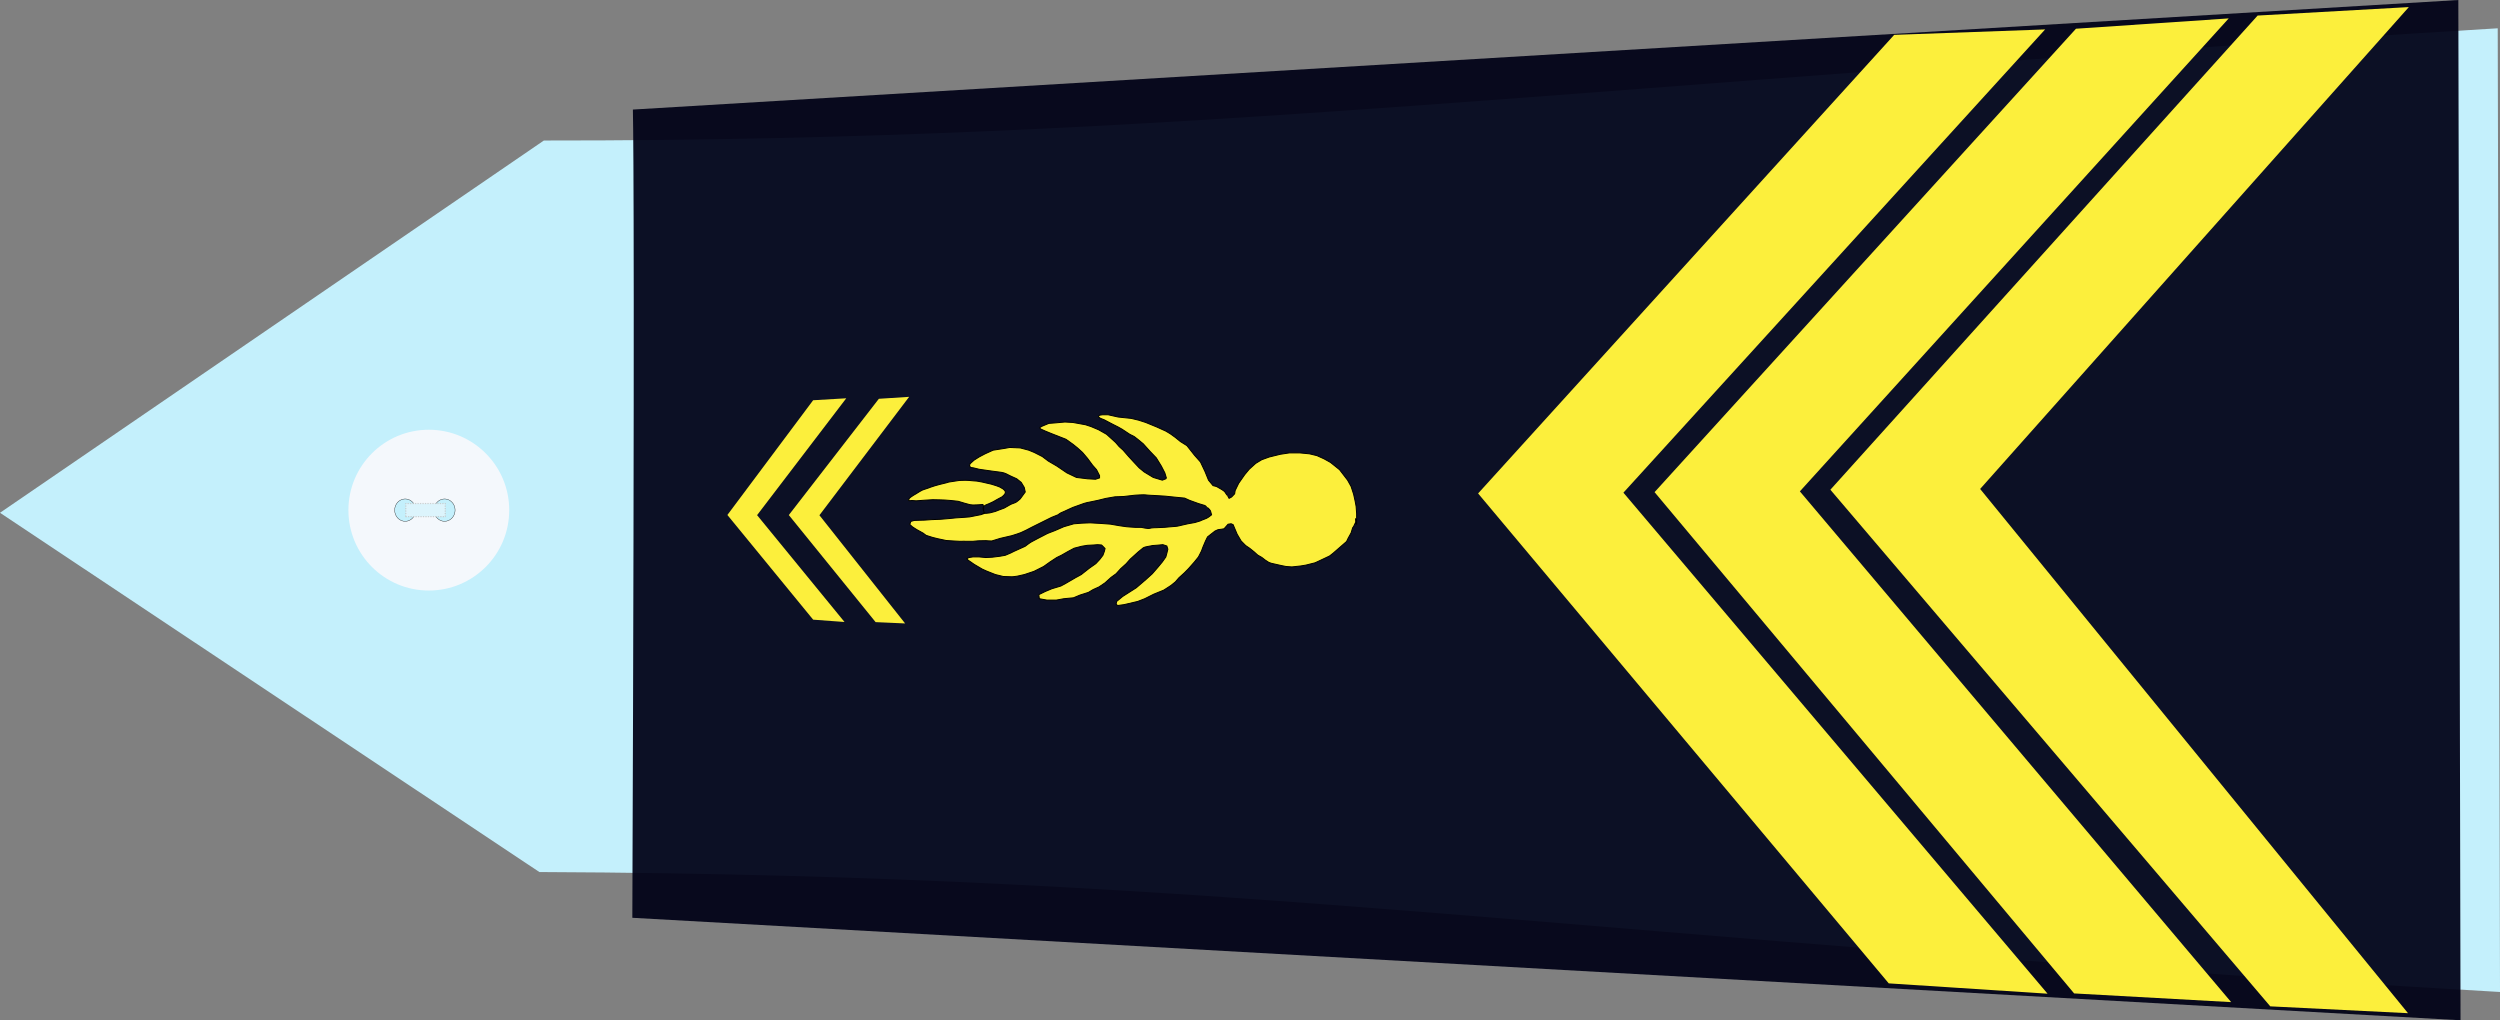 <?xml version="1.0" encoding="UTF-8" standalone="no"?>
<!-- Created with Inkscape (http://www.inkscape.org/) -->
<svg
   xmlns:dc="http://purl.org/dc/elements/1.1/"
   xmlns:cc="http://creativecommons.org/ns#"
   xmlns:rdf="http://www.w3.org/1999/02/22-rdf-syntax-ns#"
   xmlns:svg="http://www.w3.org/2000/svg"
   xmlns="http://www.w3.org/2000/svg"
   xmlns:sodipodi="http://sodipodi.sourceforge.net/DTD/sodipodi-0.dtd"
   xmlns:inkscape="http://www.inkscape.org/namespaces/inkscape"
   width="390.061"
   height="159.188"
   id="svg2451"
   sodipodi:version="0.32"
   inkscape:version="0.46"
   sodipodi:docname="mdc_gm.svg"
   inkscape:output_extension="org.inkscape.output.svg.inkscape"
   version="1.0">
  <rect width="100%" height="100%" fill="#808080" stroke="none"/>
  <defs
     id="defs2453">
    <inkscape:perspective
       sodipodi:type="inkscape:persp3d"
       inkscape:vp_x="0 : 212.5 : 1"
       inkscape:vp_y="0 : 1000 : 0"
       inkscape:vp_z="428.75 : 212.5 : 1"
       inkscape:persp3d-origin="214.375 : 141.66667 : 1"
       id="perspective2460" />
  </defs>
  <sodipodi:namedview
     pagecolor="#ffffff"
     bordercolor="#666666"
     borderopacity="1.0"
     inkscape:pageopacity="0.0"
     inkscape:pageshadow="2"
     inkscape:zoom="1.6"
     inkscape:cx="209.33358"
     inkscape:cy="181.62951"
     inkscape:document-units="pt"
     inkscape:current-layer="layer1"
     id="namedview2455"
     showgrid="false"
     inkscape:window-width="1280"
     inkscape:window-height="974"
     inkscape:window-x="-8"
     inkscape:window-y="-8" />
  <g
     inkscape:label="Layer 1"
     inkscape:groupmode="layer"
     id="layer1"
     transform="translate(-19.344,-132.906)">
    <path
       style="fill:#c4f0fc;fill-opacity:1;fill-rule:evenodd;stroke:none;stroke-width:1px;stroke-linecap:butt;stroke-linejoin:miter;stroke-opacity:1"
       d="M 103.499,268.966 L 19.344,212.913 L 104.198,154.83 C 204.414,154.895 265.005,146.086 409.049,137.32 L 409.406,287.68 C 265.212,279.36 213.437,269.435 103.499,268.966 z"
       id="path3751"
       sodipodi:nodetypes="cccccc" />
    <g
       transform="matrix(0,-0.512,0.512,0,73.45,225.3)"
       id="g3822">
      <path
         transform="translate(-0.134,-1.53761e-5)"
         style="fill:#f4f8fc;stroke-width:0.25;stroke-miterlimit:4;stroke-dasharray:none"
         d="M 49.634,25 C 49.634,38.531 38.665,49.5 25.134,49.5 C 11.603,49.5 0.634,38.531 0.634,25 C 0.634,11.469 11.603,0.5 25.134,0.5 C 38.665,0.5 49.634,11.469 49.634,25 z"
         id="P0" />
      <path
         transform="translate(1.2,-1)"
         d="M 27.2,18.8 A 3.4,3.2 0 1 1 20.4,18.8 A 3.4,3.2 0 1 1 27.2,18.8 z"
         sodipodi:ry="3.2"
         sodipodi:rx="3.4000001"
         sodipodi:cy="18.799999"
         sodipodi:cx="23.799999"
         id="path3016"
         style="opacity:1;fill:#c4f0fc;fill-opacity:1;stroke:#000000;stroke-width:0.1;stroke-miterlimit:4;stroke-dasharray:none;stroke-opacity:1"
         sodipodi:type="arc" />
      <path
         transform="translate(1.2,11)"
         d="M 27.2,18.8 A 3.4,3.2 0 1 1 20.4,18.8 A 3.4,3.2 0 1 1 27.2,18.8 z"
         sodipodi:ry="3.2"
         sodipodi:rx="3.4000001"
         sodipodi:cy="18.799999"
         sodipodi:cx="23.799999"
         id="path3790"
         style="opacity:1;fill:#c4f0fc;fill-opacity:1;stroke:#000000;stroke-width:0.1;stroke-miterlimit:4;stroke-dasharray:none;stroke-opacity:1"
         sodipodi:type="arc" />
      <rect
         y="17.975"
         x="23.024"
         height="12.044"
         width="3.985"
         id="rect3792"
         style="opacity:1;fill:#dcf4fc;fill-opacity:1;stroke:#c4c4c4;stroke-width:0.378;stroke-linejoin:round;stroke-miterlimit:4;stroke-dasharray:0.378, 0.378;stroke-dashoffset:0;stroke-opacity:0.784" />
    </g>
    <path
       style="fill:#000217;fill-opacity:0.937;fill-rule:evenodd;stroke:none;stroke-width:1px;stroke-linecap:butt;stroke-linejoin:miter;stroke-opacity:1"
       d="M 118.09,149.999 C 118.201,155.224 118.362,181.933 118.003,276.105 L 403.247,292.094 L 402.904,132.906 L 118.09,149.999 z"
       id="path3753"
       sodipodi:nodetypes="ccccc" />
    <g
       id="g6555"
       transform="translate(46.25,-5e-6)">
      <path
         sodipodi:nodetypes="ccccccc"
         id="path10161"
         d="M 114.941,194.822 L 110.218,195.127 L 96.168,213.268 L 109.711,229.973 L 114.315,230.178 L 100.943,213.295 L 114.941,194.822 z"
         style="fill:#fcef3c;fill-opacity:1;fill-rule:evenodd;stroke:none;stroke-width:1px;stroke-linecap:butt;stroke-linejoin:miter;stroke-opacity:1" />
      <path
         sodipodi:nodetypes="ccccccc"
         id="path10165"
         d="M 105.13,195.049 L 99.963,195.354 L 86.584,213.254 L 99.965,229.589 L 104.859,229.951 L 91.218,213.281 L 105.13,195.049 z"
         style="fill:#fcef3c;fill-opacity:1;fill-rule:evenodd;stroke:none;stroke-width:1px;stroke-linecap:butt;stroke-linejoin:miter;stroke-opacity:1" />
    </g>
    <g
       id="g8724"
       transform="matrix(1.019,0,0,1,39.76,3.5e-5)">
      <path
         sodipodi:nodetypes="ccccccc"
         id="path1891"
         d="M 321.587,289.261 L 297.545,287.904 L 233.304,209.693 L 297.829,137.387 L 321.216,135.777 L 255.552,209.572 L 321.587,289.261 z"
         style="fill:#fcef3c;fill-opacity:1;fill-rule:evenodd;stroke:none;stroke-width:1px;stroke-linecap:butt;stroke-linejoin:miter;stroke-opacity:1" />
      <path
         sodipodi:nodetypes="ccccccc"
         id="path1908"
         d="M 348.666,290.988 L 327.579,289.921 L 260.223,209.316 L 325.643,135.333 L 348.794,134.012 L 283.154,209.195 L 348.666,290.988 z"
         style="fill:#fcef3c;fill-opacity:1;fill-rule:evenodd;stroke:none;stroke-width:1px;stroke-linecap:butt;stroke-linejoin:miter;stroke-opacity:1" />
      <path
         sodipodi:nodetypes="ccccccc"
         id="path7365"
         d="M 293.476,287.946 L 269.162,286.336 L 206.285,209.895 L 269.991,138.347 L 293.105,137.496 L 228.533,209.774 L 293.476,287.946 z"
         style="fill:#fcef3c;fill-opacity:1;fill-rule:evenodd;stroke:none;stroke-width:1px;stroke-linecap:butt;stroke-linejoin:miter;stroke-opacity:1" />
    </g>
    <path
       style="fill:#fcef3c;fill-opacity:1;fill-rule:evenodd;stroke:#000000;stroke-width:0.159px;stroke-linecap:butt;stroke-linejoin:miter;stroke-opacity:1"
       d="M 187.376,222.919 C 186.984,223.132 187.846,222.636 186.749,223.274 C 185.652,223.911 185.652,223.911 185.652,223.911 L 184.869,224.337 L 183.459,224.762 L 182.44,225.187 L 181.422,225.683 L 181.5,226.321 L 182.675,226.534 L 184.164,226.534 L 185.339,226.321 L 186.827,226.18 L 187.846,225.754 L 189.178,225.329 L 189.883,224.904 L 190.823,224.478 L 191.763,223.841 L 192.703,222.99 L 193.487,222.423 L 194.192,221.643 L 195.054,220.864 L 195.68,220.155 L 196.15,219.73 L 196.934,219.021 L 197.717,218.383 C 197.717,218.383 197.952,218.241 198.422,218.17 C 198.892,218.099 199.127,218.029 199.127,218.029 L 200.068,217.958 L 200.773,217.887 L 201.399,218.099 L 201.556,218.596 L 201.399,219.233 L 201.243,219.8 L 200.694,220.58 L 199.989,221.431 L 199.127,222.423 L 198.109,223.344 L 196.62,224.62 L 194.505,225.967 L 193.565,226.747 L 193.487,227.172 L 193.722,227.384 L 194.74,227.243 L 196.855,226.747 L 197.952,226.321 L 199.362,225.613 L 200.929,224.975 L 202.026,224.266 L 202.731,223.699 L 203.28,223.061 L 204.141,222.281 L 204.768,221.643 L 205.708,220.58 L 206.335,219.8 L 206.805,218.879 L 207.04,218.241 L 207.432,217.32 L 207.745,216.682 L 208.372,216.186 L 208.92,215.76 L 209.391,215.548 L 209.939,215.477 L 210.331,215.406 L 210.957,214.697 L 211.427,214.626 L 211.741,214.768 L 212.368,216.257 L 212.994,217.32 L 213.699,218.029 L 214.326,218.454 L 215.031,219.021 L 215.58,219.517 L 216.206,219.871 L 216.755,220.297 L 217.303,220.651 L 217.695,220.793 L 218.322,220.935 L 219.262,221.147 L 219.967,221.289 L 220.907,221.36 L 222.239,221.218 L 223.101,221.076 L 224.511,220.722 L 224.981,220.509 L 226.783,219.659 L 227.331,219.233 L 229.447,217.391 L 229.682,216.894 L 230.152,216.044 L 230.387,215.264 L 230.543,215.052 L 230.778,214.555 C 230.778,214.555 230.935,214.839 230.857,214.059 C 230.778,213.28 231.014,214.768 231.014,214.768 L 231.014,213.776 L 231.014,213.067 L 230.935,211.933 L 230.778,211.082 L 230.543,210.019 L 230.152,208.814 L 229.603,207.822 L 228.35,206.192 L 226.94,205.058 L 225.921,204.491 L 224.824,203.995 L 223.649,203.711 L 222.161,203.569 L 220.515,203.569 L 219.105,203.782 L 217.382,204.207 L 216.206,204.632 L 215.266,205.2 L 214.248,206.121 L 213.543,206.971 L 212.603,208.318 L 212.054,209.452 L 211.976,209.948 L 211.506,210.445 L 211.114,210.657 L 210.879,210.232 C 210.879,210.232 210.879,210.303 210.644,209.948 C 210.409,209.594 210.409,209.594 210.409,209.594 L 210.017,209.31 L 209.156,208.814 L 208.607,208.673 L 207.902,207.822 L 207.354,206.475 L 206.649,204.987 L 205.708,203.924 L 204.533,202.435 L 203.515,201.797 L 202.731,201.159 L 201.948,200.592 L 201.243,200.167 L 200.459,199.813 L 199.833,199.529 L 198.971,199.175 L 198.109,198.82 L 197.012,198.466 L 195.837,198.183 L 193.8,197.97 L 192.233,197.616 L 191.371,197.616 L 190.901,197.686 L 190.745,197.828 L 190.745,197.97 L 191.058,198.183 L 191.606,198.395 L 192.547,198.891 L 193.095,199.175 L 193.8,199.529 L 194.427,199.884 L 195.602,200.663 L 196.307,201.018 L 196.855,201.443 L 197.717,202.152 L 198.736,203.286 L 199.754,204.349 L 200.538,205.625 L 201.086,206.688 L 201.321,207.468 L 201.243,207.609 L 200.694,207.822 L 199.284,207.397 L 197.874,206.546 L 197.091,205.908 L 196.229,204.987 L 195.445,204.136 L 194.583,203.144 L 193.957,202.577 L 193.408,201.939 L 191.998,200.663 L 190.745,199.955 L 189.569,199.458 L 188.708,199.175 L 186.749,198.82 L 185.496,198.75 L 183.929,198.891 L 182.989,198.962 L 181.97,199.387 L 181.578,199.6 L 181.657,199.813 L 182.44,200.167 L 183.302,200.522 L 185.652,201.443 L 186.749,202.223 L 187.454,202.79 L 188.238,203.498 L 189.021,204.42 L 189.805,205.483 L 190.431,206.192 L 190.901,207.113 L 190.901,207.468 L 190.275,207.68 L 189.021,207.609 L 187.297,207.397 L 185.809,206.688 L 184.242,205.625 L 182.91,204.845 L 181.97,204.136 L 180.717,203.498 L 179.855,203.144 L 178.523,202.79 L 176.878,202.719 L 176.094,202.861 L 174.292,203.144 L 173.039,203.711 L 172.099,204.207 L 171.315,204.703 L 170.689,205.27 L 170.61,205.554 L 170.767,205.837 L 171.237,205.908 L 172.099,206.121 L 174.057,206.404 L 175.154,206.546 C 175.154,206.546 175.938,206.617 176.329,206.83 C 176.721,207.042 177.191,207.255 177.191,207.255 L 177.975,207.609 L 178.68,208.176 L 179.15,208.956 L 179.306,209.665 L 178.85,210.296 L 178.518,210.747 L 178.13,211.073 C 178.13,211.073 177.908,211.299 177.493,211.424 C 177.078,211.549 176.773,211.75 176.773,211.75 L 176.025,212.176 L 175.277,212.451 L 174.64,212.702 L 173.781,212.927 L 173.117,213.003 L 172.84,212.777 L 172.784,212.577 L 172.729,212.151 L 172.784,211.95 L 172.867,211.875 L 173.144,211.7 L 173.698,211.474 L 174.335,211.173 L 174.945,210.822 L 175.693,210.422 L 175.942,210.196 L 176.136,209.97 L 176.219,209.695 L 176.136,209.469 L 175.886,209.219 L 175.332,208.893 L 174.806,208.692 L 174.003,208.442 L 173.227,208.266 L 172.59,208.116 L 171.759,207.966 L 171.095,207.916 L 170.568,207.865 L 169.959,207.84 L 169.045,207.865 L 168.519,207.941 L 167.383,208.116 L 166.967,208.241 L 165.943,208.492 L 165.222,208.692 L 164.53,208.918 C 164.53,208.918 163.976,209.144 163.837,209.169 C 163.699,209.194 163.2,209.394 163.2,209.394 L 162.84,209.595 L 162.231,209.97 L 161.843,210.196 L 161.4,210.497 L 161.206,210.672 L 161.123,210.873 L 161.123,210.998 L 161.178,211.023 L 161.4,211.023 L 161.622,210.998 L 162.286,211.048 L 163.644,210.948 L 164.89,210.873 L 165.998,210.898 L 166.718,210.923 L 167.715,210.998 L 168.851,211.123 L 169.848,211.424 L 170.679,211.649 L 171.15,211.7 L 171.926,211.674 L 172.618,211.624 L 172.701,211.624 L 172.812,211.925 L 172.812,212.602 L 172.923,212.953 L 172.535,213.103 L 172.95,212.927 L 173.061,212.978 L 172.673,213.103 L 172.396,213.203 L 171.759,213.328 L 170.624,213.554 L 169.682,213.629 L 168.491,213.704 L 167.521,213.805 L 166.026,213.93 L 164.668,213.98 L 163.616,214.055 L 162.702,214.08 L 161.982,214.105 L 161.455,214.256 L 161.289,214.732 L 161.705,215.108 L 162.369,215.534 L 163.367,216.085 L 163.837,216.436 L 164.862,216.762 L 165.666,216.962 L 166.967,217.238 L 168.103,217.313 C 168.103,217.313 168.38,217.338 168.574,217.338 C 168.768,217.338 169.211,217.388 169.35,217.363 C 169.488,217.338 169.987,217.363 169.987,217.363 L 171.15,217.363 L 171.981,217.288 L 173.172,217.263 C 173.172,217.263 173.975,217.338 174.086,217.313 C 174.197,217.288 175.388,216.912 175.388,216.912 L 177.216,216.486 L 178.075,216.21 C 178.075,216.21 178.435,216.085 178.629,216.01 C 178.823,215.935 179.432,215.634 179.432,215.634 L 180.346,215.158 L 183.421,213.629 L 184.418,213.228 C 184.418,213.228 184.805,212.927 184.972,212.877 C 185.138,212.827 185.803,212.501 185.969,212.426 C 186.135,212.351 186.744,212.075 186.744,212.075 L 188.489,211.449 L 189.043,211.299 L 189.21,211.274 L 190.65,210.973 L 191.869,210.672 L 193.309,210.422 L 194.694,210.371 L 196.411,210.171 C 196.411,210.171 197.852,210.071 198.073,210.121 C 198.295,210.171 199.569,210.221 199.569,210.221 L 201.175,210.321 L 202.616,210.472 L 204.167,210.622 L 204.943,210.973 L 206.327,211.474 L 207.325,211.775 L 207.602,211.975 C 207.602,211.975 207.38,211.825 207.712,212.075 C 208.045,212.326 208.211,212.627 208.211,212.627 L 208.377,213.228 L 207.989,213.529 C 207.989,213.529 207.657,213.779 207.325,213.88 C 206.992,213.98 206.604,214.18 206.604,214.18 L 205.774,214.431 L 204.666,214.631 L 203.779,214.832 C 203.779,214.832 203.004,215.032 202.782,215.032 C 202.56,215.032 201.009,215.183 201.009,215.183 L 199.791,215.233 C 199.791,215.233 199.015,215.233 198.738,215.333 C 198.461,215.433 197.408,215.183 197.408,215.183 C 197.408,215.183 196.688,215.183 196.467,215.183 C 196.245,215.183 195.082,215.083 195.082,215.083 L 194.029,214.932 L 192.589,214.682 L 191.204,214.581 L 189.431,214.481 L 188.157,214.531 L 186.883,214.631 L 185.332,215.083 L 183.947,215.684 L 182.783,216.135 L 181.232,216.937 C 181.232,216.937 180.512,217.338 180.291,217.438 C 180.069,217.538 179.293,218.14 179.293,218.14 L 178.407,218.541 L 177.521,218.942 L 177.022,219.192 L 176.191,219.543 L 175.36,219.693 L 174.141,219.844 L 173.144,219.894 L 172.092,219.794 L 171.15,219.794 L 170.541,219.894 L 170.208,220.044 L 170.374,220.295 L 170.818,220.596 L 171.316,220.946 L 172.59,221.698 L 173.255,221.999 L 174.64,222.55 L 175.859,222.851 L 177.244,222.901 C 177.244,222.901 177.853,222.851 178.075,222.801 C 178.296,222.751 179.183,222.55 179.183,222.55 L 180.678,222.049 L 182.174,221.297 L 183.227,220.546 L 184.224,219.894 L 184.944,219.543 L 185.997,218.942 L 186.938,218.441 L 188.102,218.14 L 188.988,217.989 L 189.985,217.939 L 190.595,217.889 L 191.204,217.939 L 191.37,218.09 L 191.758,218.491 L 191.647,218.942 L 191.425,219.543 L 190.927,220.195 L 190.318,220.846 L 189.32,221.548 L 188.489,222.199 L 188.046,222.55 L 187.376,222.919 z"
       id="path2546" />
  </g>
</svg>
